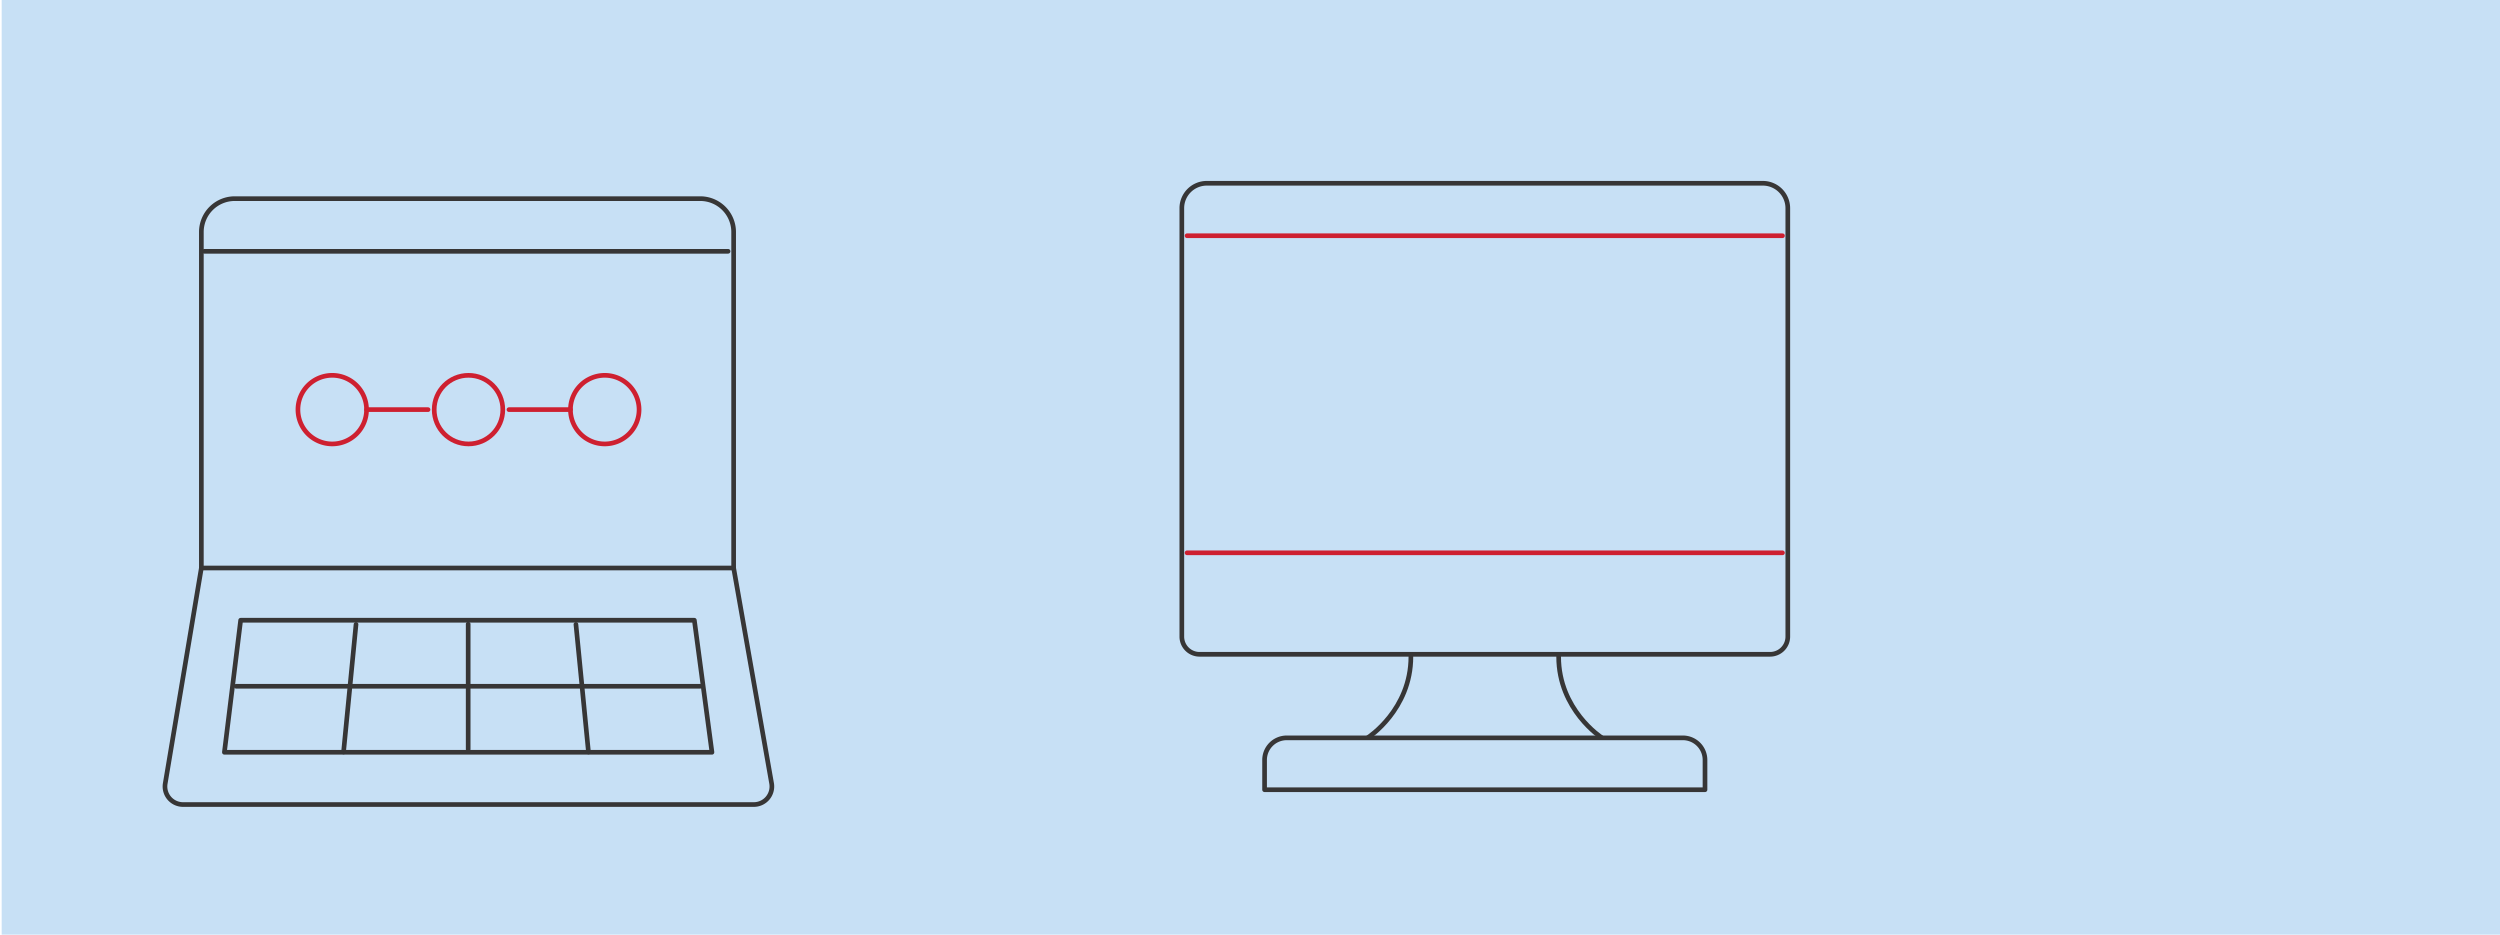 <svg id="Layer_1" data-name="Layer 1" xmlns="http://www.w3.org/2000/svg" viewBox="0 0 535 200"><defs><style>.cls-1{fill:#c7e0f5;}.cls-2,.cls-3{fill:none;stroke-linecap:round;stroke-linejoin:round;}.cls-2{stroke:#373636;}.cls-3{stroke:#ce2030;}</style></defs><rect class="cls-1" x="0.36" width="535" height="200"/><path class="cls-2" d="M157,121.55V49.62a7.15,7.15,0,0,0-7.2-7.11H50.28a7.15,7.15,0,0,0-7.19,7.11v71.93Z"/><line class="cls-2" x1="155.81" y1="53.78" x2="43.74" y2="53.78"/><path class="cls-2" d="M43.09,121.55l-7.74,46.17a3.86,3.86,0,0,0,3.84,4.45h122.1a3.86,3.86,0,0,0,3.84-4.48L157,121.55"/><polygon class="cls-2" points="152.36 160.99 48.02 160.99 51.5 132.73 148.59 132.73 152.36 160.99"/><line class="cls-2" x1="50.54" y1="146.86" x2="149.83" y2="146.86"/><line class="cls-2" x1="100.19" y1="160.33" x2="100.19" y2="133.56"/><line class="cls-2" x1="125.93" y1="160.93" x2="123.25" y2="133.62"/><line class="cls-2" x1="73.52" y1="160.93" x2="76.19" y2="133.62"/><path class="cls-3" d="M78.44,87.66a7.34,7.34,0,1,1-7.34-7.34A7.35,7.35,0,0,1,78.44,87.66Z"/><circle class="cls-3" cx="100.26" cy="87.66" r="7.34"/><path class="cls-3" d="M136.76,87.66a7.34,7.34,0,1,1-7.34-7.34A7.35,7.35,0,0,1,136.76,87.66Z"/><line class="cls-3" x1="78.44" y1="87.66" x2="91.6" y2="87.66"/><line class="cls-3" x1="108.92" y1="87.66" x2="122.08" y2="87.66"/><line class="cls-3" x1="254.03" y1="118.3" x2="381.45" y2="118.3"/><line class="cls-3" x1="254.03" y1="50.45" x2="381.45" y2="50.45"/><path class="cls-2" d="M382.59,136.23V44.55a5.34,5.34,0,0,0-5.34-5.33h-119a5.34,5.34,0,0,0-5.34,5.33v91.68a3.79,3.79,0,0,0,3.79,3.79H378.81A3.79,3.79,0,0,0,382.59,136.23Z"/><path class="cls-2" d="M275.36,157.9h84.77a4.74,4.74,0,0,1,4.74,4.74V169a0,0,0,0,1,0,0H270.62a0,0,0,0,1,0,0v-6.38A4.74,4.74,0,0,1,275.36,157.9Z"/><path class="cls-2" d="M292.78,157.81s9.15-5.92,9.15-17.28"/><path class="cls-2" d="M342.7,157.81s-9.15-5.92-9.15-17.28"/></svg>
